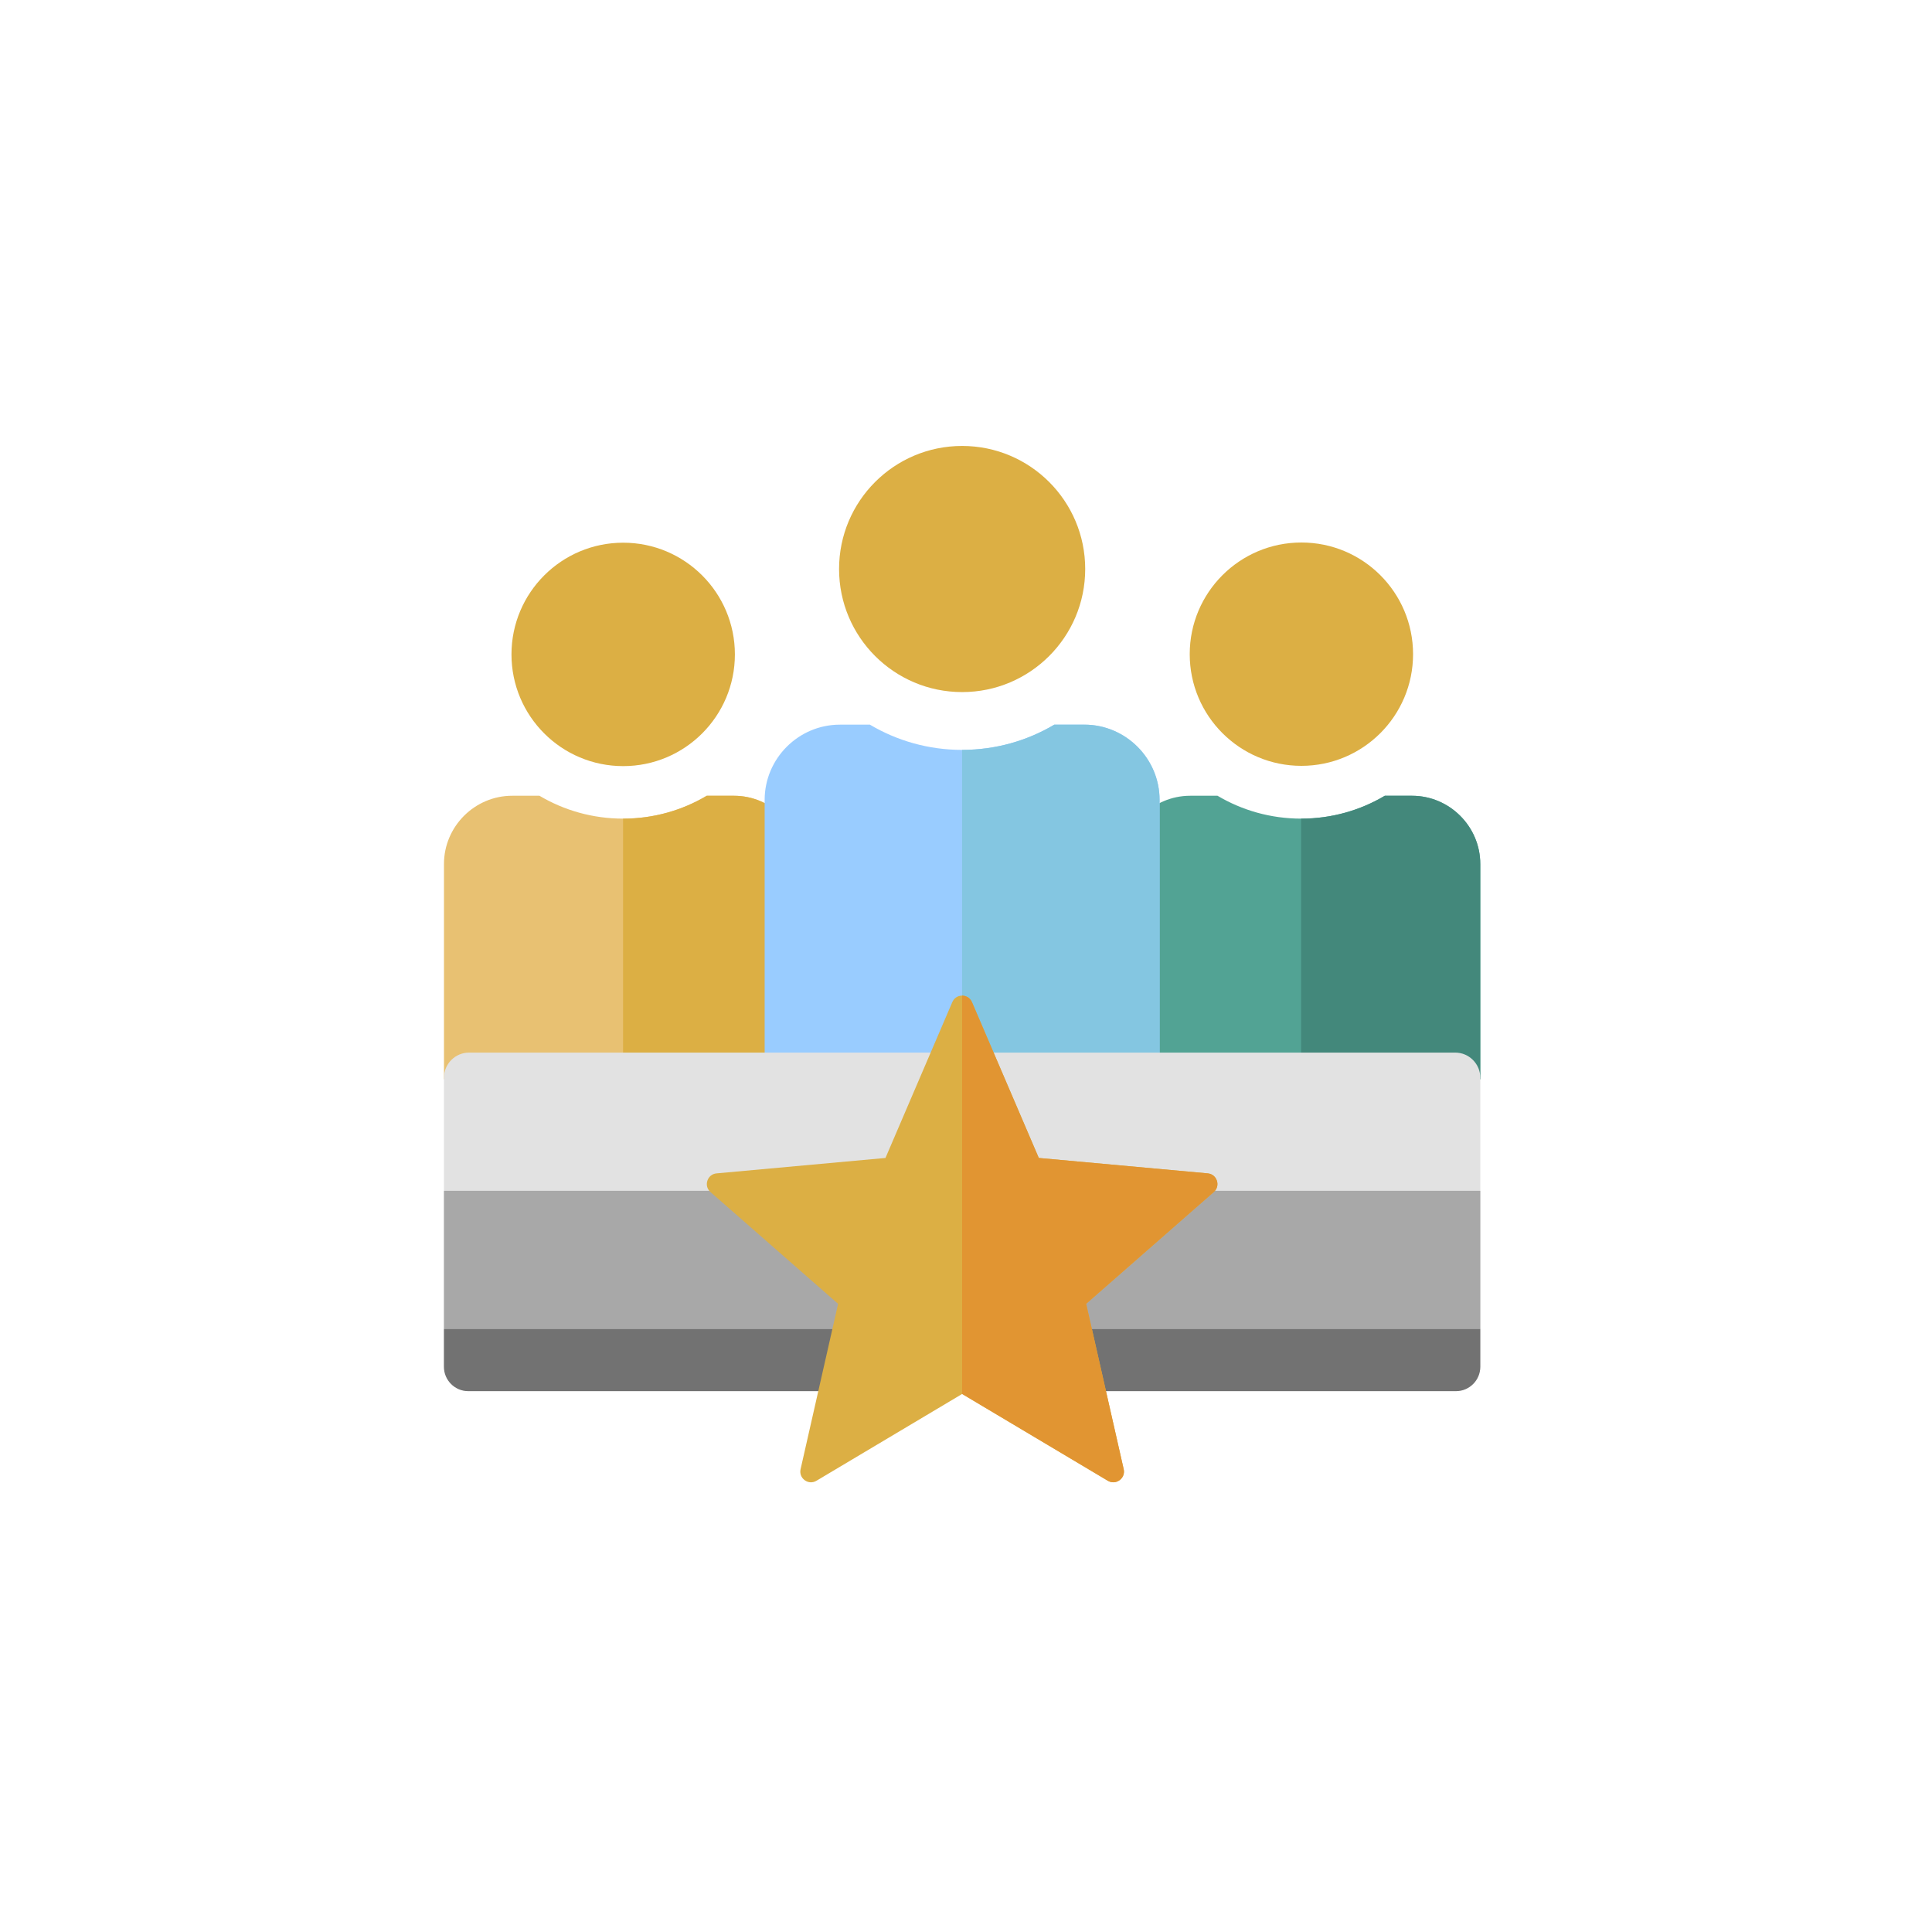 <?xml version="1.0" encoding="UTF-8"?><svg id="Layer_1" xmlns="http://www.w3.org/2000/svg" viewBox="0 0 500 500"><defs><style>.cls-1{fill:#43887b;}.cls-1,.cls-2,.cls-3,.cls-4,.cls-5,.cls-6,.cls-7,.cls-8,.cls-9,.cls-10,.cls-11,.cls-12{stroke-width:0px;}.cls-1,.cls-2,.cls-4,.cls-5,.cls-6,.cls-8,.cls-9,.cls-10,.cls-11,.cls-12{fill-rule:evenodd;}.cls-2,.cls-7{fill:#dcaf44;}.cls-3{fill:none;}.cls-4{fill:#e19532;}.cls-5{fill:#a8a8a8;}.cls-6{fill:#84c6e1;}.cls-8{fill:#727272;}.cls-9{fill:#9cf;}.cls-10{fill:#e8c172;}.cls-11{fill:#e2e2e2;}.cls-12{fill:#52a394;}</style></defs><rect class="cls-3" width="500" height="500"/><path class="cls-10" d="M132.56,205.94h7.05c6.34,3.76,13.74,5.92,21.65,5.92s15.31-2.16,21.65-5.92h7.05c9.71,0,17.66,7.95,17.66,17.66v55.7h-92.72v-55.7c0-9.71,7.95-17.66,17.66-17.66h0Z"/><path class="cls-2" d="M161.26,211.87c7.91,0,15.31-2.16,21.64-5.92h7.05c9.71,0,17.66,7.95,17.66,17.66v55.7h-46.36v-67.44Z"/><circle class="cls-7" cx="161.28" cy="169.36" r="28.91"/><path class="cls-12" d="M308.04,205.94h7.05c6.34,3.76,13.74,5.92,21.65,5.92s15.31-2.16,21.65-5.92h7.05c9.71,0,17.66,7.95,17.66,17.66v55.7h-92.72v-55.7c0-9.71,7.95-17.66,17.66-17.66h0Z"/><path class="cls-1" d="M336.74,211.87c7.91,0,15.31-2.16,21.64-5.92h7.05c9.71,0,17.66,7.95,17.66,17.66v55.7h-46.36v-67.44Z"/><circle class="cls-7" cx="336.8" cy="169.3" r="28.9"/><path class="cls-9" d="M217.36,187.54h7.77c6.99,4.15,15.14,6.53,23.86,6.53s16.87-2.38,23.86-6.53h7.77c10.71,0,19.47,8.76,19.47,19.47v72.3h-102.2v-72.3c0-10.71,8.76-19.47,19.47-19.47h0Z"/><path class="cls-6" d="M249,194.07c8.71,0,16.87-2.38,23.86-6.53h7.77c10.71,0,19.47,8.76,19.47,19.47v72.3h-51.1v-85.23Z"/><circle class="cls-7" cx="249" cy="147.26" r="31.85"/><path class="cls-11" d="M121.39,272.41h255.22c3.57,0,6.49,2.92,6.49,6.49v74.64c0,3.57-2.92,6.49-6.49,6.49H121.39c-3.57,0-6.49-2.91-6.49-6.49v-74.64c0-3.57,2.91-6.49,6.49-6.49h0Z"/><path class="cls-5" d="M114.9,308.18h268.2v35.76H114.9v-35.76Z"/><path class="cls-8" d="M114.9,343.94h268.2v9.8c0,3.46-2.82,6.29-6.29,6.29H121.18c-3.46,0-6.29-2.82-6.29-6.29v-9.8Z"/><path class="cls-2" d="M251.54,259.34l17.3,40.34,43.71,3.99c1.13.1,2.03.82,2.38,1.9.35,1.08.04,2.19-.81,2.94l-33.02,28.92,9.71,42.8c.25,1.1-.16,2.19-1.07,2.85-.91.66-2.07.72-3.04.14l-37.7-22.46-37.7,22.46c-.97.58-2.13.53-3.04-.14s-1.32-1.75-1.07-2.85l9.71-42.8-33.02-28.92c-.85-.74-1.16-1.86-.81-2.94.35-1.07,1.25-1.8,2.38-1.9l43.71-3.99,17.3-40.34c.45-1.04,1.41-1.68,2.54-1.68s2.09.64,2.54,1.68Z"/><path class="cls-4" d="M251.54,259.34l17.3,40.34,43.71,3.99c1.13.1,2.03.82,2.38,1.9.35,1.07.04,2.19-.81,2.93l-33.02,28.92,9.71,42.8c.25,1.1-.16,2.19-1.07,2.85-.91.66-2.07.72-3.04.14l-37.7-22.46v-103.07c1.13,0,2.1.64,2.54,1.68Z"/></svg>
